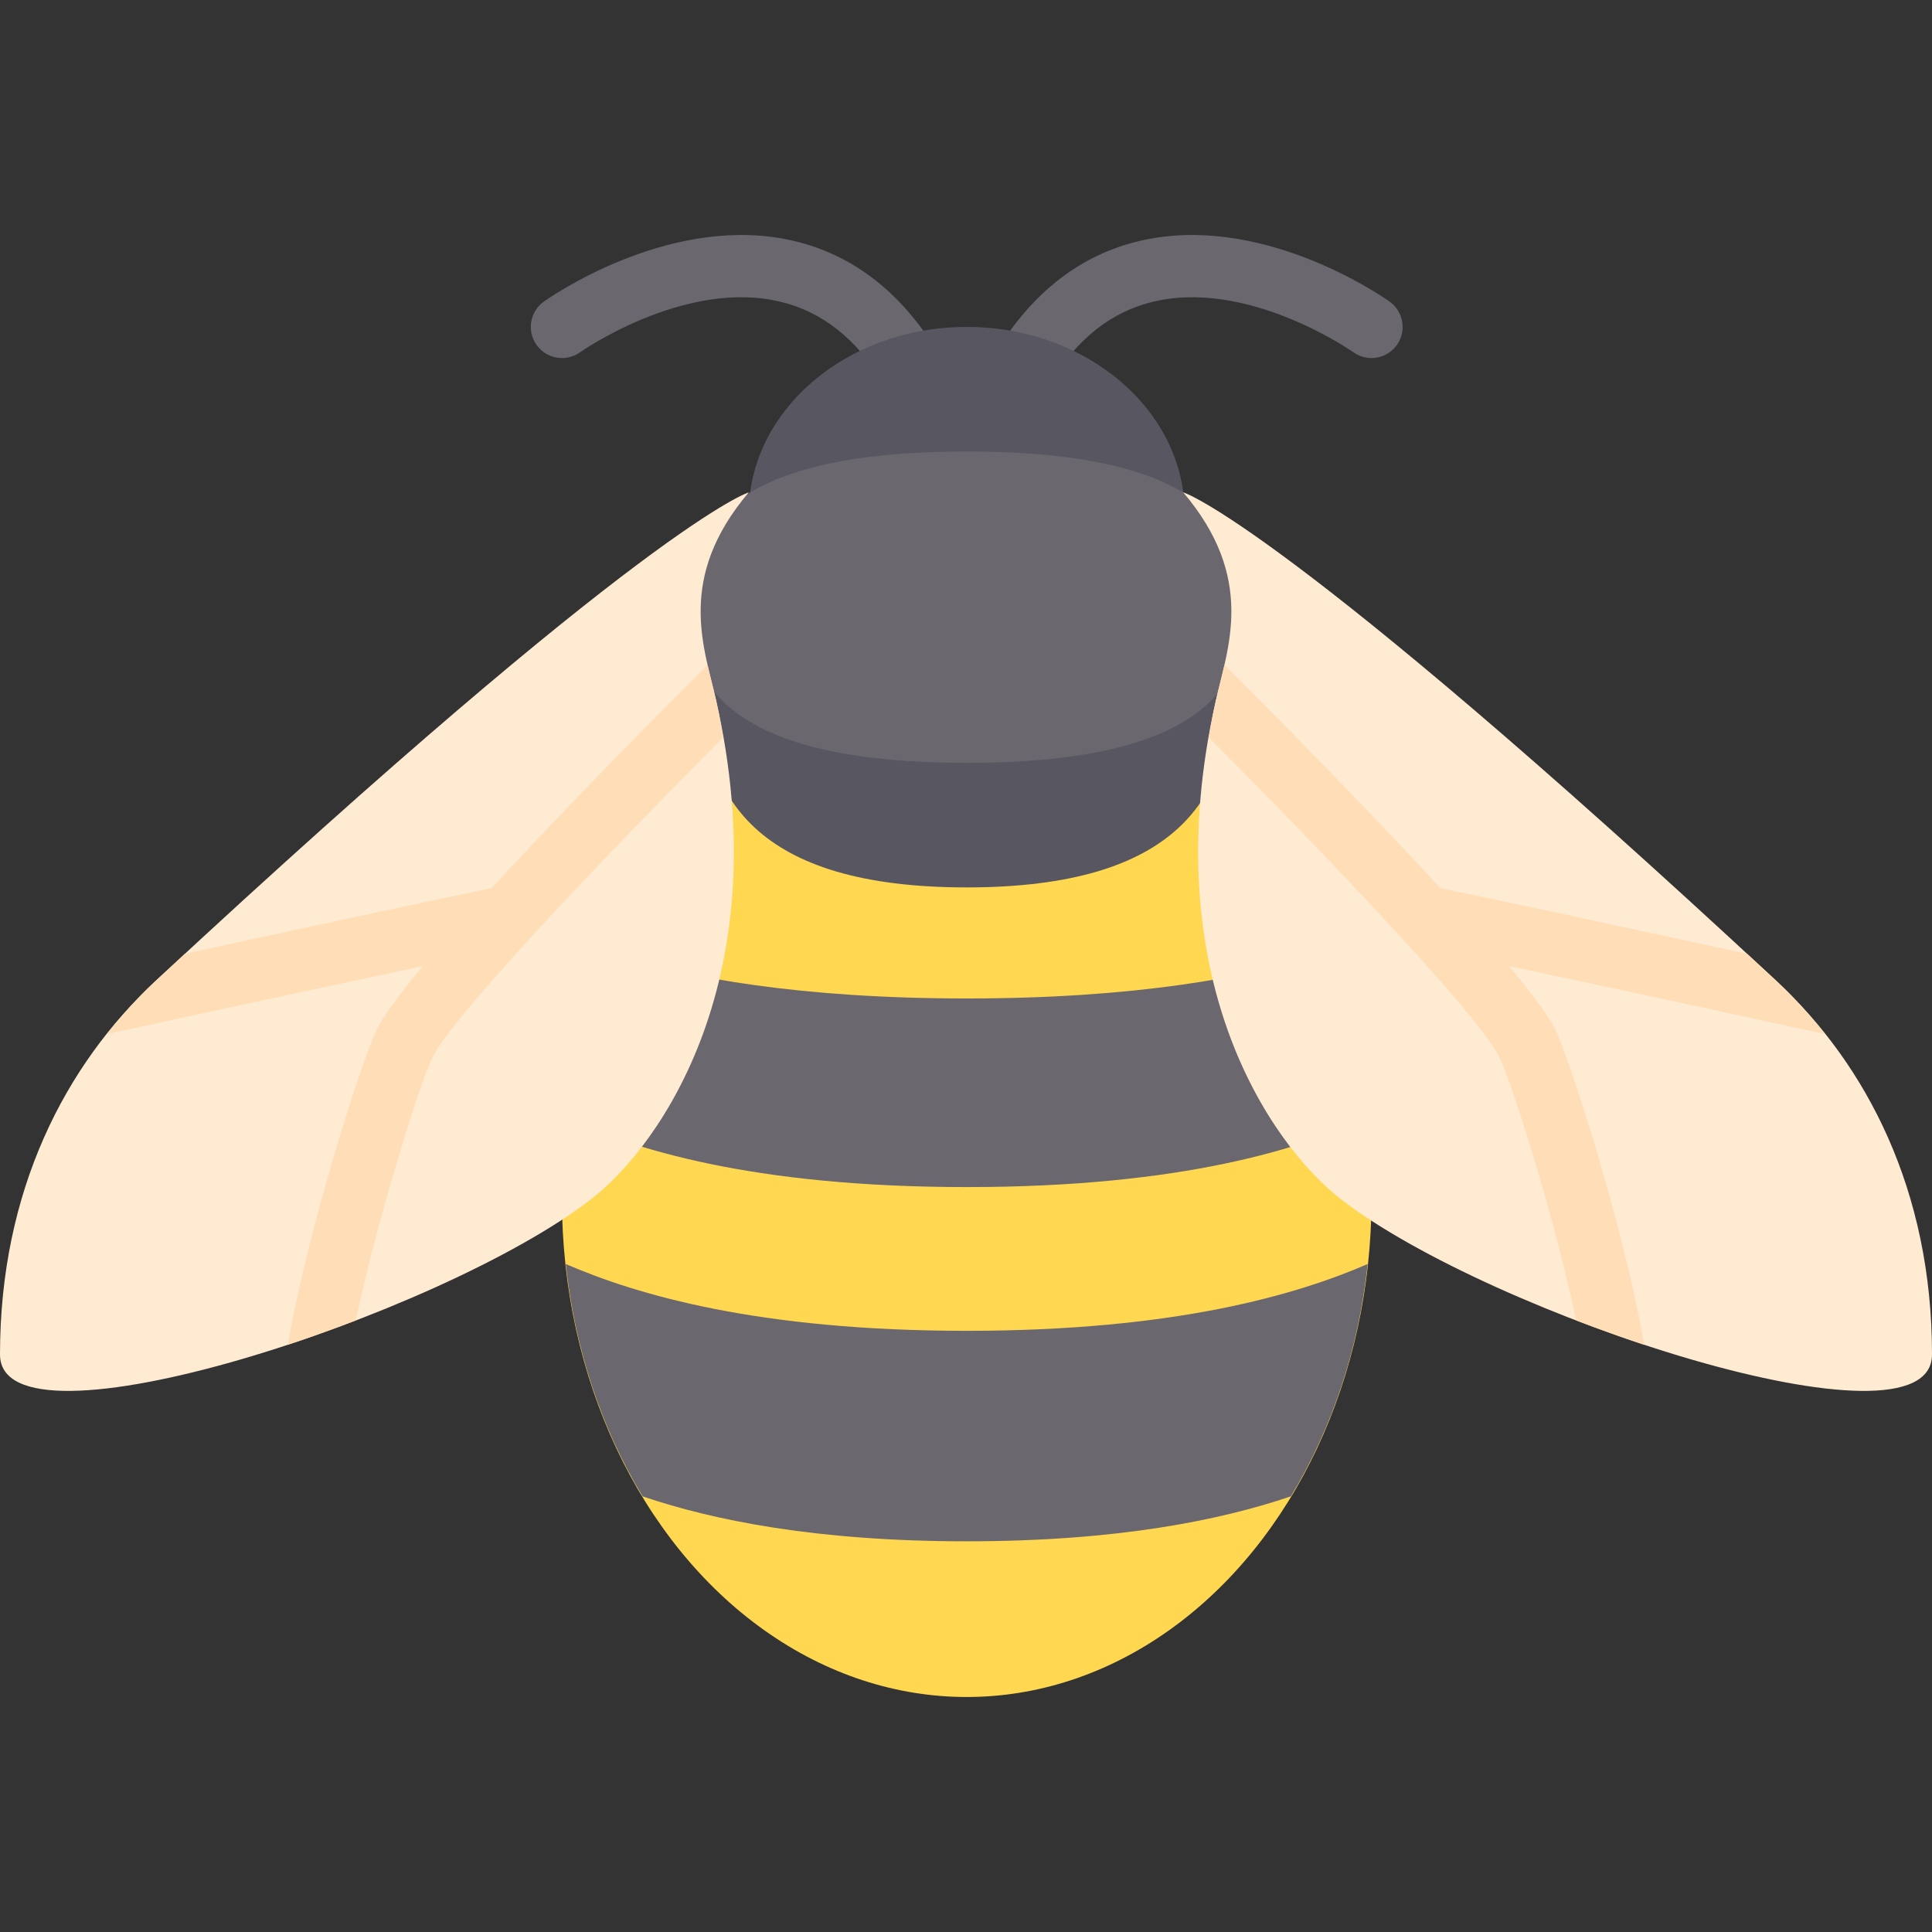 <svg xmlns="http://www.w3.org/2000/svg" xmlns:xlink="http://www.w3.org/1999/xlink" height="800px" width="800px" id="Layer_1" viewBox="0 0 512.001 512.001" xml:space="preserve"><rect x="0" y="0" width="512.001" height="512.001" fill="#333333" stroke="none"/><g>	<path style="fill:#6B676E;" d="M239.698,103.147c-2.667,0-5.286-1.289-6.874-3.675c-7.55-11.323-16.762-17.857-28.148-19.961  c-24.643-4.578-50.72,13.667-50.97,13.853c-3.715,2.644-8.865,1.765-11.507-1.942c-2.635-3.707-1.781-8.848,1.926-11.492  c1.289-0.926,31.887-22.458,63.453-16.665c15.827,2.902,28.945,11.999,38.979,27.053c2.53,3.796,1.507,8.913-2.289,11.443  C242.857,102.695,241.269,103.147,239.698,103.147z"></path>	<path style="fill:#6B676E;" d="M272.692,103.147c2.667,0,5.286-1.289,6.874-3.675c7.55-11.323,16.762-17.857,28.148-19.961  c24.643-4.578,50.72,13.667,50.97,13.853c3.715,2.644,8.865,1.765,11.507-1.942c2.635-3.707,1.781-8.848-1.926-11.492  c-1.289-0.926-31.887-22.458-63.453-16.665c-15.827,2.902-28.945,11.999-38.979,27.053c-2.53,3.796-1.507,8.913,2.289,11.443  C269.533,102.695,271.12,103.147,272.692,103.147z"></path></g><path style="fill:#585661;" d="M313.957,136.154c0-27.345-25.861-49.511-57.763-49.511s-57.763,22.167-57.763,49.511"></path><ellipse style="fill:#FFD750;" cx="256.189" cy="317.695" rx="107.274" ry="132.029"></ellipse><g>	<path style="fill:#6B676E;" d="M162.677,253.12c-6.038,13.216-10.208,27.85-12.249,43.383  c16.827,7.666,48.138,18.084,105.763,18.084c57.632,0,88.944-10.422,105.769-18.088c-2.041-15.532-6.212-30.165-12.25-43.381  c-19.671,5.961-49.209,11.486-93.518,11.486C211.886,264.603,182.348,259.081,162.677,253.12z"></path>	<path style="fill:#6B676E;" d="M149.944,334.981c2.44,22.914,9.645,43.928,20.365,61.58c18.6,6.291,45.869,11.902,85.881,11.902  c40.019,0,67.292-5.613,85.891-11.906c10.719-17.652,17.922-38.666,20.363-61.579c-18.805,8.158-51.086,17.705-106.254,17.705  C201.029,352.683,168.749,343.138,149.944,334.981z"></path></g><path style="fill:#585661;" d="M326.335,181.538c0,29.623-14.186,53.637-70.141,53.637s-70.141-24.014-70.141-53.637 s14.186-53.637,70.141-53.637S326.335,151.916,326.335,181.538z"></path><path style="fill:#6B676E;" d="M330.461,160.908c0,22.786-15.02,41.259-74.267,41.259s-74.267-18.473-74.267-41.259 s15.02-41.259,74.267-41.259S330.461,138.122,330.461,160.908z"></path><path style="fill:#FFEBD2;" d="M470.742,259.931C339.744,138.216,313.57,130.48,313.57,130.48 c19.254,22.693,11.86,40.957,8.639,55.184c-16.504,72.891,14.441,117.589,33.007,132.029c39.73,30.9,156.785,69.109,156.785,41.259 C512,315.63,494.786,282.271,470.742,259.931z"></path><path style="fill:#FFDEB7;" d="M483.595,274.056c-4.022-5.062-8.262-9.858-12.854-14.124c-2.657-2.468-5.201-4.815-7.772-7.19 c-26.761-5.794-62.742-13.56-81.27-17.385c-20.848-22.705-46.25-48.217-57.218-59.129c-0.505,2.223-1.047,4.371-1.557,6.434 c-0.236,0.973-0.509,2.085-0.716,3.002c-0.754,3.331-1.306,6.539-1.867,9.752c31.539,31.649,71.399,73.493,77.004,84.709 c3.049,6.098,14.491,41.828,20.357,69.805c0.014,0.005,0.028,0.011,0.042,0.016c5.965,2.288,11.987,4.453,17.957,6.426 c0.001,0.001,0.002,0.001,0.002,0.001c-5.358-31.159-19.773-75.986-23.596-83.63c-1.883-3.768-6.3-9.664-12.167-16.709 c30.301,6.398,65.61,14.065,82.979,17.85C483.146,273.94,483.369,273.999,483.595,274.056z"></path><path style="fill:#FFEBD2;" d="M41.259,259.931C172.257,138.216,198.431,130.48,198.431,130.48 c-19.254,22.693-11.86,40.957-8.639,55.184c16.504,72.891-14.441,117.589-33.007,132.029C117.055,348.593,0,386.803,0,358.953 C0,315.63,17.214,282.271,41.259,259.931z"></path><path style="fill:#FFDEB7;" d="M28.405,274.056c4.022-5.062,8.262-9.858,12.854-14.124c2.657-2.468,5.201-4.815,7.772-7.19 c26.761-5.794,62.742-13.56,81.27-17.385c20.848-22.705,46.25-48.217,57.218-59.129c0.505,2.223,1.047,4.371,1.557,6.434 c0.236,0.973,0.509,2.085,0.716,3.002c0.754,3.331,1.306,6.539,1.867,9.752c-31.539,31.649-71.399,73.493-77.004,84.709 c-3.049,6.098-14.491,41.828-20.357,69.805c-0.014,0.005-0.028,0.011-0.042,0.016c-5.965,2.288-11.987,4.453-17.957,6.426 l-0.003,0.001c5.359-31.159,19.775-75.986,23.597-83.63c1.883-3.768,6.3-9.664,12.167-16.709 c-30.301,6.398-65.61,14.065-82.979,17.85C28.854,273.94,28.632,273.999,28.405,274.056z"></path></svg>